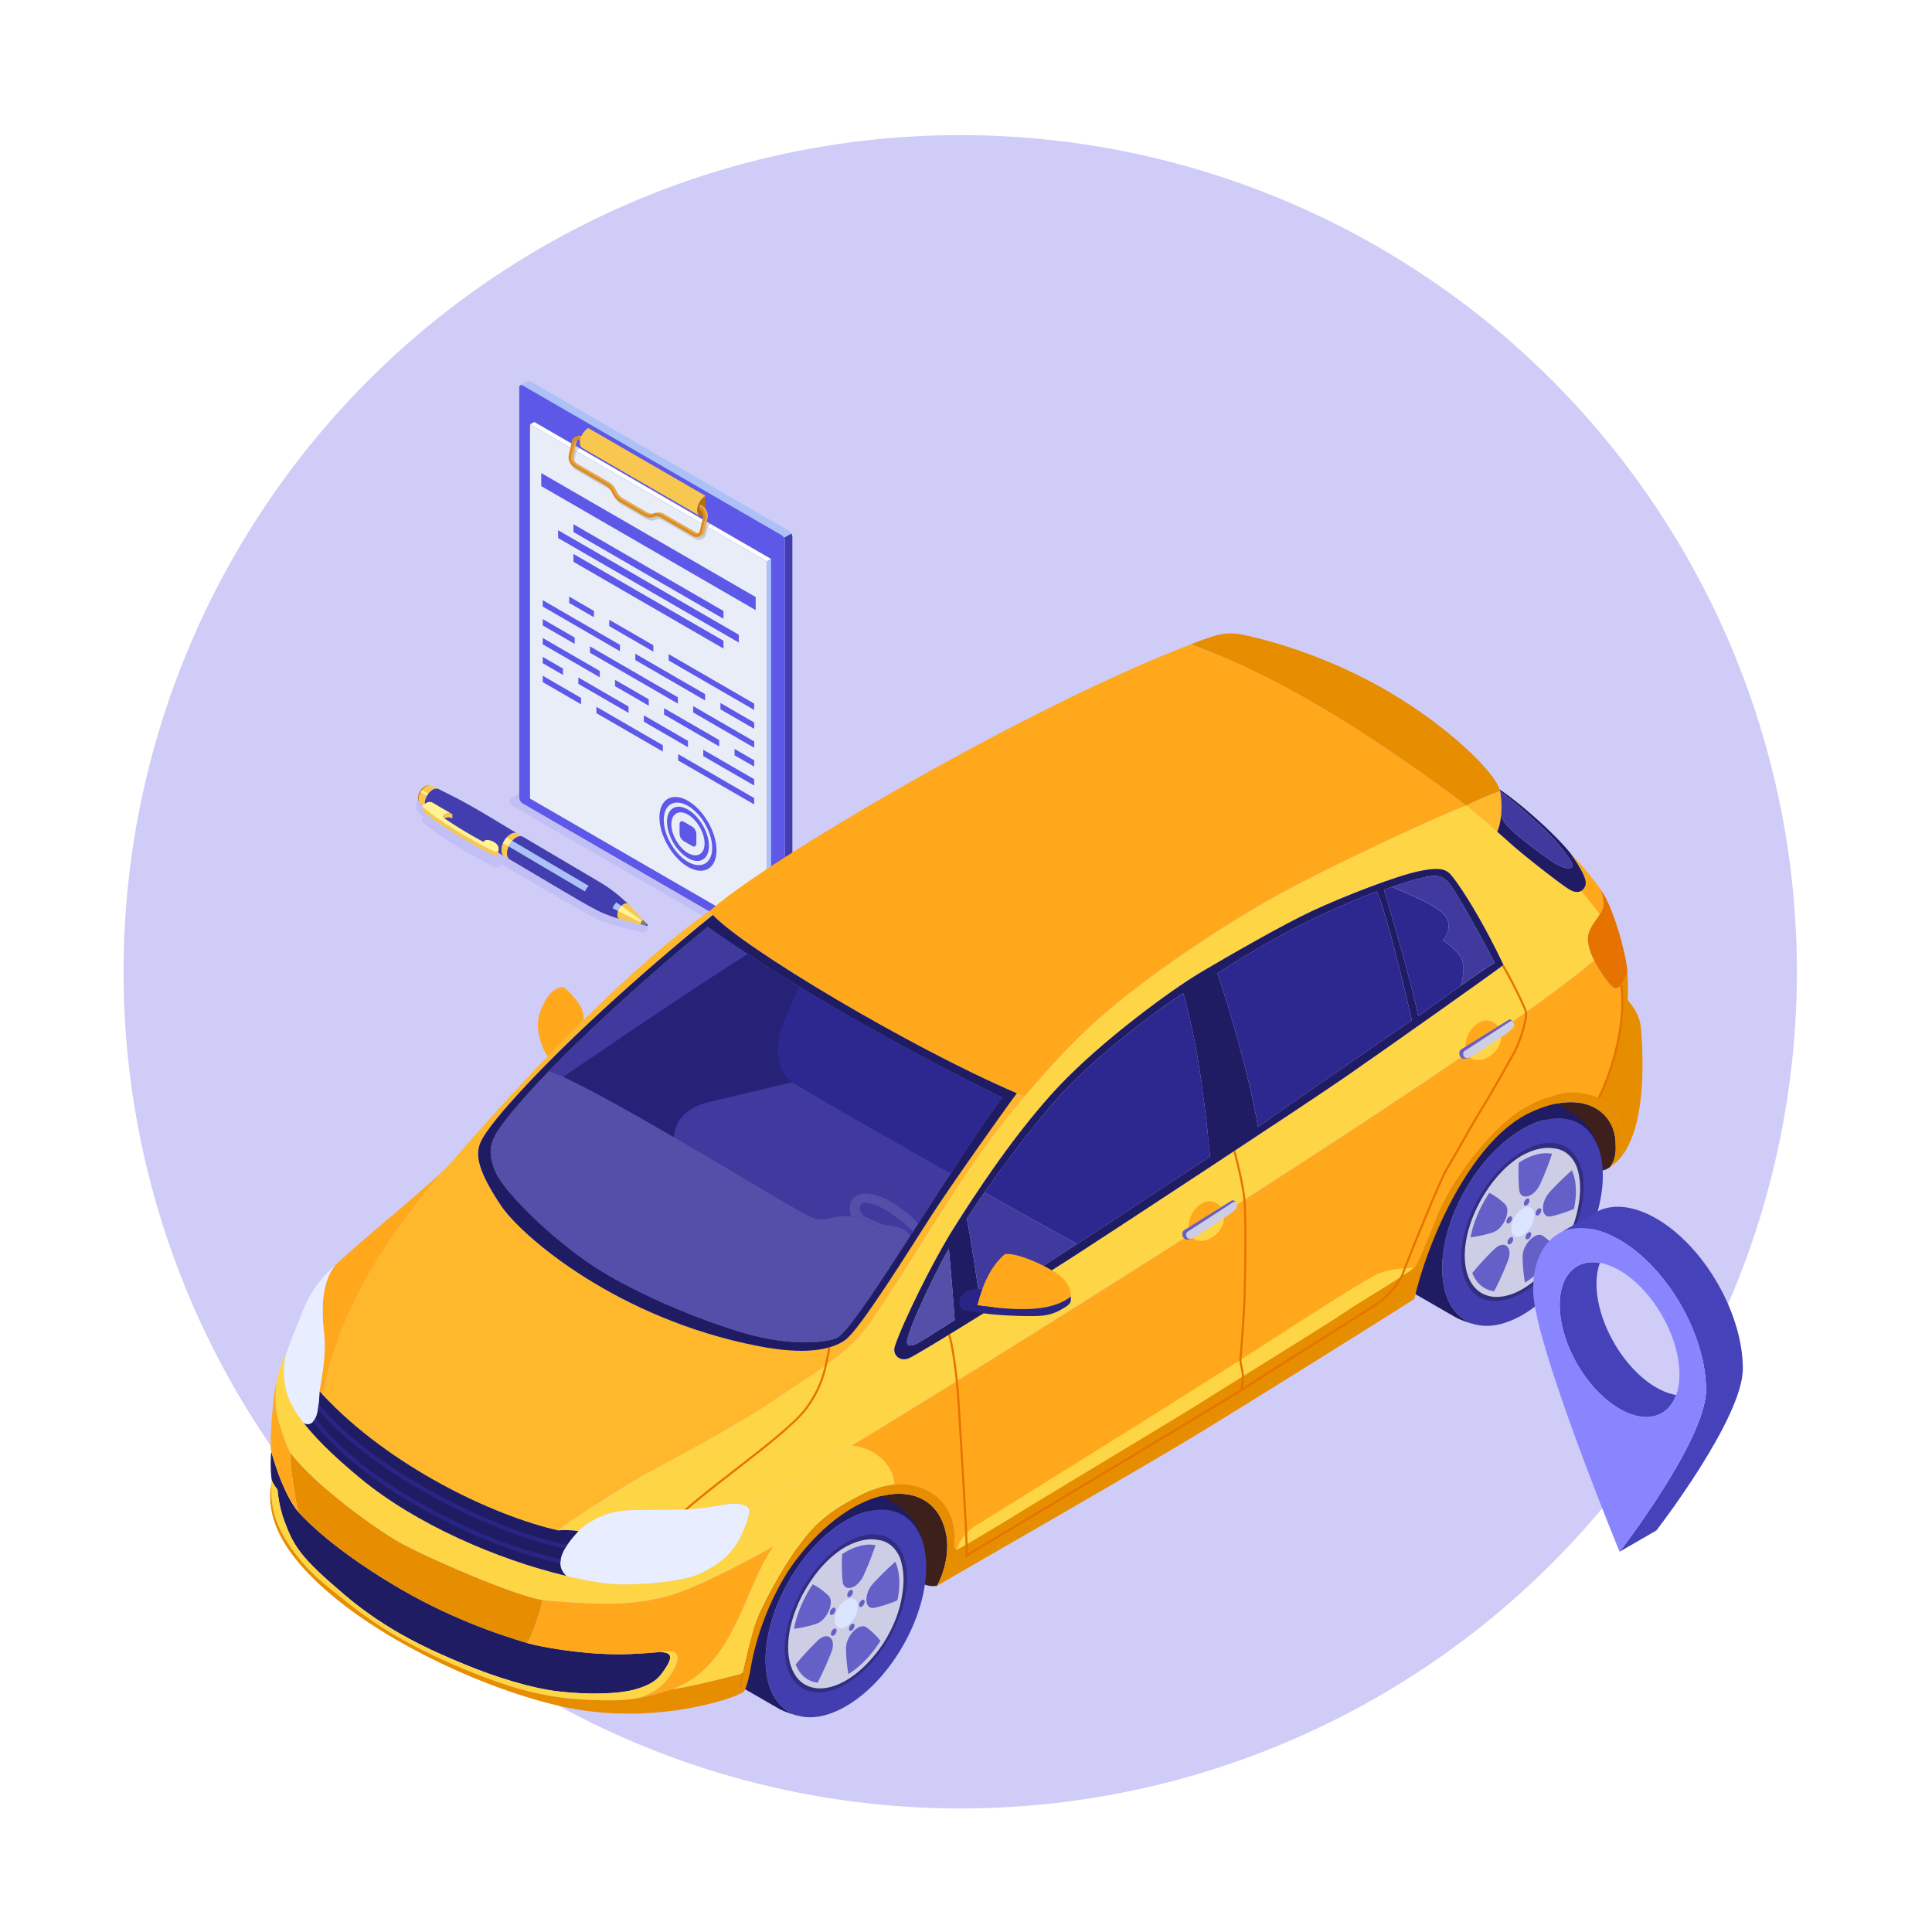 <svg width="143" height="143" viewBox="0 0 143 143" fill="none" xmlns="http://www.w3.org/2000/svg"><g id="ICON" clip-path="url(#clip0_997_16756)"><circle id="Ellipse 1" cx="71.072" cy="71.928" r="61.928" fill="#CFCCF7"/><g id="Group" filter="url(#filter0_d_997_16756)"><g id="Layer 1"><g id="Group_2"><g id="Group_3"><g id="Group_4"><path d="M47.804 51.333l-.142-.122c-.048-.103-.034-.069-1.178-1.234-1.198-1.186-2.115-1.597-8.081-5.055-3.548-2.102-3.704-2.179-5.618-3.124-.046-.022-.105-.053-.148-.07-.456-.196-.498-.222-.594-.242-.867-.207-1.595 1.067-1.011 1.705.065.08.102.094.331.278-.181.11-.167.312-.025.414.563.517 1.67 1.28 2.964 2.043.782.462 1.572.888 2.283 1.23.164.08.467.055.492-.2.349.195 2.875 1.667 3.217 1.866 4.42 2.573 4.018 2.357 6.819 3.092.045.011.09.014.139.011l.172.063c.422.15.72-.366.383-.658l-.003.003z" fill="#7974F2" id="Vector" opacity=".15"/><g id="Group_5"><g id="Group_6"><g id="Group_7"><path id="Vector_2" d="M31.734 41.7c.175-.22.464-.429.722-.301 2.019 1.01 2.152 1.07 5.839 3.296-.43-.261-1.17.525-1.181 1.211-.003.224.074.383.2.457-3.822-2.201-4.15-2.448-5.727-3.529-.255-.176-.187-.723.147-1.135z" fill="#423EAF"/><path id="Vector_3" d="M47.41 51.347c0 .085.056.122.133.082a.301.301 0 00.139-.23c0-.085-.057-.122-.134-.082a.301.301 0 00-.138.23zm.028-.017a.22.22 0 01.108-.179c.06-.031.104-.003.102.065a.22.22 0 01-.108.179c-.06.031-.105.003-.102-.065z" fill="#C77C14"/><path id="Vector_4" d="M31.833 41.135c-.323-.006-.81.485-.818.987-.003.162.025.292.11.357-.493-.391.096-1.486.708-1.341v-.003z" fill="#C77C14"/><path id="Vector_5" d="M31.553 41.2c.133-.074.254-.085.348-.045l.52.227c-.381-.165-.979.488-.99 1.07-.006.374.419.59-.309.028-.306-.236-.037-1.022.428-1.277l.003-.003z" fill="#F8C750"/><path id="Vector_6" d="M38.295 44.692l.413.244c-.43-.253-1.166.519-1.178 1.214-.003.224.071.383.198.457l-.413-.244c-.125-.074-.201-.233-.198-.457.011-.703.753-1.466 1.178-1.214z" fill="#F8C750"/><path id="Vector_7" d="M38.706 44.936l5.654 3.336c-.08-.047-.08-.047 0 0 .938.562 1.453 1.004 2.16 1.656-.146-.136-.379-.017-.523.128-.334.335-.405.882-.124.976-1.841-.613-1.365-.423-8.15-4.425-.125-.074-.201-.233-.198-.457.011-.706.756-1.464 1.178-1.214h.002z" fill="#423EAF"/><path id="Vector_8" d="M46.532 49.937l1.121 1.183c-.076-.08-.243.08-.246.227 0 .054.02.088.056.096l-1.577-.408c-.116-.031-.193-.148-.19-.326.009-.514.58-1.036.833-.77l.003-.002z" fill="#F8C750"/><path id="Vector_9" d="M47.628 51.15l.272.24c-.034-.03-.102.039-.102.098 0 .023.008.037.02.04l-.34-.125c-.026-.008-.04-.034-.04-.073 0-.108.127-.236.187-.182l.003.003z" fill="#6E6E6E"/><path id="Vector_10" d="M47.817 51.528c.094.034.153-.076.082-.139-.034-.028-.102.043-.102.1 0 .02.009.034.02.04z" fill="#4E4E4E"/></g><g id="Group_8"><path id="Vector_11" d="M31.691 41.75l-.459-.258a1.31 1.31 0 00-.084.134l.453.269c.028-.051.059-.1.093-.145h-.003z" fill="#FFF394"/><path id="Vector_12" d="M37.915 45.23l-.413-.243a1.695 1.695 0 00-.27.417l.414.244c.068-.15.162-.295.27-.417z" fill="#FFF394"/><path id="Vector_13" d="M43.57 48.567l-5.655-3.336a1.692 1.692 0 00-.269.417l5.655 3.336c.068-.15.162-.295.27-.417z" fill="#ABC1F8"/><path id="Vector_14" d="M45.996 50.053l-.376-.263a1.24 1.24 0 00-.275.428l.408.213c.054-.14.139-.275.24-.378h.003z" fill="#ABC1F8"/><path id="Vector_15" d="M46.003 50.05l1.495 1.104a.34.34 0 00-.074.113l-1.673-.828c.053-.145.141-.284.249-.392l.003.003z" fill="#FFF394"/><path id="Vector_16" d="M47.834 51.406l-.328-.224a.241.241 0 00-.054.085l.351.188a.1.1 0 01.032-.046v-.003z" fill="#8C8C8C"/></g></g><g id="Group_9"><g id="Group_10" fill="#F8C750"><path id="Vector_17" d="M31.29 42.647c0 .042.022.085.07.119.94.86 3.302 2.328 5.219 3.256.107.051.294.04.322-.08.015-.144.006-.076.009-.116.006 0-.028.398-.028.406-.029.12-.218.133-.323.08-1.92-.931-4.282-2.398-5.219-3.257-.048-.034-.07-.077-.07-.12l.02-.288z"/><path id="Vector_18" d="M32.909 43.569c-.144-.091-.144-.225 0-.31a.638.638 0 01.578.012v.309a.644.644 0 00-.58-.011h.002z"/></g><path id="Vector_19" d="M31.357 42.766c-.1-.071-.094-.173.017-.236l.232-.127a.473.473 0 01.428.01l.478.287.977.57a.639.639 0 00-.578-.01c-.153.087-.147.226 0 .323a32.207 32.207 0 002.874 1.733c.035-.114.238-.176.428-.13l.133.039c.374.133.592.383.56.63l-.008.082c-.028.12-.218.133-.322.08-1.92-.928-4.282-2.398-5.22-3.257v.006z" fill="#FFF394"/></g></g></g><g id="Group_11"><path d="M37.941 42.652l19.587 11.33c.306.176.801.176 1.104 0l.552-.32c.306-.176.306-.463 0-.639l-19.586-11.33c-.306-.175-.802-.175-1.105 0l-.552.321c-.306.176-.306.462 0 .638z" fill="#7974F2" id="Vector_20" opacity=".15"/><g id="Group_12"><path id="Vector_21" d="M58.573 22.483a.54.54 0 01.076.258v30.333c0 .082-.028.142-.076.168l-.55.314c.048-.028.077-.085.077-.167V23.056a.529.529 0 00-.077-.258l.55-.315z" fill="#423EAF"/><path id="Vector_22" d="M58.02 22.798a.535.535 0 00-.184-.196L38.694 11.534c-.07-.043-.136-.046-.184-.017l.55-.315c.047-.029.113-.023.183.017L58.385 22.29c.071.04.136.111.185.196l-.55.315v-.003z" fill="#ABC1F8"/><path id="Vector_23" d="M57.837 53.54c.144.081.26.013.26-.151V23.056c0-.08-.025-.17-.076-.258a.535.535 0 00-.184-.196L38.694 11.533c-.144-.082-.26-.014-.26.15v30.334a.52.52 0 00.076.258.535.535 0 00.184.195l19.143 11.072v-.003z" fill="#5E58E8"/></g><g id="Group_13"><path id="Vector_24" d="M39.23 14.413l.311-.182 17.534 10.142-.312.181L39.23 14.413z" fill="#fff"/><path id="Vector_25" d="M57.075 52.064l-.312.182V24.554l.312-.181v27.691z" fill="#ABC1F8"/></g><g id="Group_14"><path id="Vector_26" d="M56.763 52.246L39.23 42.108V14.413l17.533 10.141v27.692z" fill="#E9EDF8"/><g id="Group_15" fill="#5E58E8"><path id="Vector_27" d="M40.06 18.978l15.874 9.182v-.967l-15.875-9.18v.965z"/><path id="Vector_28" d="M42.444 22.379l11.106 6.422v-.578L42.444 21.8v.579z"/><path id="Vector_29" d="M42.444 24.583l11.106 6.422v-.578l-11.106-6.425v.581z"/><path id="Vector_30" d="M41.308 22.824l13.377 7.736v-.579l-13.377-7.738v.581z"/></g><g id="Group_16" fill="#5E58E8"><path id="Vector_31" d="M50.921 47.163c-1.163-.672-2.112-2.318-2.112-3.665 0-1.348.949-1.895 2.112-1.223 1.164.672 2.113 2.318 2.113 3.665 0 1.348-.949 1.895-2.113 1.223zm0-4.516c-.988-.57-1.792-.105-1.792 1.035 0 1.143.804 2.539 1.792 3.11.989.57 1.793.107 1.793-1.036s-.804-2.536-1.793-3.11z"/><path id="Vector_32" d="M50.922 46.513c-.855-.494-1.552-1.702-1.552-2.692 0-.99.697-1.393 1.552-.896.855.493 1.552 1.702 1.552 2.692 0 .99-.697 1.392-1.552.896zm0-3.217c-.677-.391-1.23-.074-1.23.712 0 .786.553 1.742 1.23 2.133.677.392 1.229.074 1.229-.712 0-.785-.552-1.741-1.23-2.133z"/><path id="Vector_33" d="M51.228 45.617l-.615-.355a.695.695 0 01-.314-.544v-.713c0-.2.141-.28.314-.181l.615.355a.695.695 0 01.314.544v.712c0 .202-.142.281-.314.182z"/></g><path id="Vector_34" d="M45.887 30.73l-5.717-3.308v.471l5.717 3.308v-.471zm2.132 4.03l-2.494-1.44v.47l2.494 1.442v-.471zm-5.213-1.145l3.718 2.15v-.47l-3.718-2.151v.47zm1.586-.953l-4.22-2.443v.471l4.22 2.44v-.471.003zm-1.858-2.474l-2.361-1.364v.47l2.361 1.365v-.47zm-.863 2.298l-1.501-.868v.47l1.5.869v-.471zm10.52 1.89l-5.168-2.99v.47l5.167 2.99v-.47zm-3.13 3.783l-4.918-2.845v.471l4.918 2.845v-.47zm4.171-.383l-4.08-2.36v.471l4.08 2.36v-.47zm-2.31.06l-3.265-1.89v.471l3.265 1.89v-.471zm-7.912-3.177l-2.837-1.643v.471l2.837 1.643v-.471zm9.044 4.306l3.767 2.178v-.47l-3.767-2.179v.47zm-8.093-10.748l-1.834-1.061v.47l1.834 1.062v-.471zm10.407 10.686l1.455.842v-.47l-1.455-.843v.47zm-4.876-7.486v.47l6.329 3.66v-.471l-6.33-3.66zm3.831 4.084l2.498 1.444v-.47l-2.498-1.445v.471zm-2.016.233l4.516 2.612v-.47l-4.516-2.613v.47zm-2.948-4.973l-3.265-1.889v.47l3.265 1.89v-.47zm-4.692.553l6.507 3.765v-.471l-6.507-3.765v.471zm6.53 7.974l5.626 3.254v-.471l-5.626-3.254v.471z" fill="#5E58E8"/></g><g id="Group_17"><path id="Vector_35" d="M52.213 19.7c-.343.2-.62.681-.62 1.076 0 .394.277.556.62.357v-1.435.003z" fill="#B56F0F"/><path d="M52.162 21.53l-.218.965c-.045.207-.244.284-.439.17l-2.356-1.361c-.238-.136-.572-.216-.781-.122-.168.073-.298.105-.488-.003l-1.806-1.044a1.15 1.15 0 01-.462-.536 1.45 1.45 0 00-.566-.667l-2.26-1.347c-.192-.11-.314-.372-.266-.576l.139-.607.243-.221-.441-.256-.218.965a.895.895 0 00.396.907l2.356 1.362c.193.11.36.306.462.536.121.287.33.528.566.667l1.807 1.044c.237.136.492.164.702.068.167-.074.374-.054.566.06l2.356 1.361c.292.17.72.006.796-.326l.124-.55.227-.23-.439-.253v-.005z" fill="#000" id="Vector_36" opacity=".15"/><g id="Group_18"><path id="Vector_37" d="M42.28 16.785l.23-1.013c.025-.114.098-.19.189-.213l.167-.045c-.093.025-.164.099-.19.212l-.23 1.013a.571.571 0 00.267.576l2.356 1.362c.238.136.445.383.566.666.1.227.267.423.462.536l1.806 1.044c.165.094.34.125.493.085l-.167.046a.653.653 0 01-.493-.085l-1.806-1.044a1.15 1.15 0 01-.462-.536 1.45 1.45 0 00-.566-.667l-2.356-1.362c-.193-.11-.314-.371-.266-.575z" fill="#E8A74D"/><path id="Vector_38" d="M48.566 20.949a.803.803 0 01.606.102l2.356 1.361a.324.324 0 00.249.043l-.167.045a.34.34 0 01-.25-.042l-2.355-1.362a.802.802 0 00-.606-.102l.167-.045z" fill="#E8A74D"/><path id="Vector_39" d="M42.098 16.68l.23-1.013c.073-.329.376-.462.668-.292l8.082 4.675-.1.198-8.033-4.646c-.193-.11-.388-.034-.436.17l-.23 1.013a.571.571 0 00.267.576l2.356 1.361c.237.136.444.383.566.667.1.227.266.422.462.536l1.806 1.044c.19.11.4.133.567.06.206-.094.464-.069.702.067l2.356 1.362c.195.114.39.037.439-.17l.229-1.013c.042-.184-.054-.403-.212-.53a.211.211 0 01-.051-.148c0-.045.008-.09.022-.139.315.182.493.59.42.922l-.23 1.013c-.074.329-.377.462-.668.292l-2.356-1.361c-.193-.111-.4-.134-.566-.06-.21.094-.465.068-.703-.068l-1.806-1.044a1.406 1.406 0 01-.567-.667 1.164 1.164 0 00-.461-.536l-2.356-1.362c-.292-.17-.473-.578-.397-.907z" fill="#DB8D1F"/><path id="Vector_40" d="M51.978 22.393l.23-1.013c.073-.329-.125-.752-.42-.922a.25.25 0 01.049-.113l.141.082c.292.17.473.579.397.908l-.23 1.012c-.042.19-.161.315-.308.352l-.167.045c.147-.04.266-.161.308-.351zm-9.174-7.123a.469.469 0 01.36.062l7.968 4.61-.057.108-8.082-4.675a.483.483 0 00-.36-.063l.168-.045.003.003z" fill="#E8A74D"/></g><path id="Vector_41" d="M43.54 14.683l8.676 5.015c-.343.198-.62.68-.62 1.075 0 .198.068.337.181.403l-8.676-5.015c-.114-.066-.181-.205-.181-.403 0-.397.277-.877.62-1.075z" fill="#F8C750"/></g></g></g><g id="Group_19"><path id="Vector_42" d="M116.163 48.833c-.62-.369-3.242-2.411-4.29-3.344a113.012 113.012 0 00-3.332-2.865c-.958.258-10.407 4.564-14.782 7.08s-9.112 5.784-12.374 8.635c-1.759 1.537-3.713 3.62-5.55 5.82a73.434 73.434 0 00-3.084 3.96c-.045.063-.09.128-.139.19-.07.1-.141.196-.21.293l-.121.173c-.244.346-.479.69-.705 1.024-2.614 3.889-6.006 9.622-7.532 11.59-1.527 1.972-4.013 3.399-6.808 5.291-2.794 1.892-8.104 4.695-9.344 5.367-1.24.672-6.083 3.725-6.55 4.23.32-.06 1.028-.02 1.476.048.767-.758 1.888-1.254 2.794-1.43.855-.164 2.95-.136 4.07-.145 1.115-.01 1.959-.06 2.842-.195.884-.137 1.66-.312 2.155-.233.298.046.552.105.68.267 6.966-3.923 53.606-32.784 62.636-40.51-.325-.645-.6-1.414-.39-2.06.155-.48.543-.936.81-1.348a22.718 22.718 0 00-1.388-1.73c-.204.11-.484.108-.858-.114l-.006.006zm-16.63 13.914c-3.183 2.204-17.5 11.59-19.986 13.199-2.486 1.608-11.599 7.338-12.295 7.6-.7.258-1.218-.293-1.011-.908.62-1.841 2.82-6.303 4.375-8.766 1.555-2.462 4.556-7.08 7.767-10.475 3.211-3.399 8.362-7.157 10.458-8.403 2.095-1.245 6.161-3.58 8.336-4.59 2.175-1.012 6.238-2.618 8.025-2.955 1.787-.338 1.993.025 2.486.675.493.65 1.994 2.905 3.599 6.3-.725.57-8.568 6.122-11.751 8.326l-.003-.003z" fill="#FED645"/><path id="Vector_43" d="M118.494 48.858c-.62-.907-1.707-2.164-2.194-2.632.911 1.322 1.203 2.003 1.027 2.371a.767.767 0 01-.308.35c.303.337.852.984 1.387 1.73.131-.204.233-.397.258-.579.076-.544-.11-.967-.176-1.24h.006z" fill="#FFA81C"/><path id="Vector_44" d="M70.052 96.68c-.498-2.99-3.166-3.875-6.221-2.446.685 1.033 3.656 5.492 4.092 5.779.492.323.92.44 1.43.363.523-.933.912-2.411.7-3.696z" fill="#3D201C"/><g id="Group_20"><g id="Group_21"><path id="Vector_45" d="M68.555 98.98c0 3.798-2.662 8.416-5.944 10.314-3.282 1.898-5.944.36-5.944-3.438s2.662-8.416 5.944-10.314c3.282-1.898 5.944-.36 5.944 3.438z" fill="#423EAF"/><path id="Vector_46" d="M60.965 98.49c-2.33 2.397-3.482 6.101-2.576 8.271.909 2.17 3.534 1.986 5.864-.411s3.483-6.102 2.577-8.272c-.909-2.17-3.534-1.985-5.864.412z" fill="#312E82"/><path id="Vector_47" d="M61.133 98.89c-2.093 2.152-3.13 5.48-2.314 7.428.816 1.949 3.175 1.785 5.267-.368 2.093-2.153 3.13-5.481 2.314-7.43-.816-1.948-3.175-1.784-5.267.37z" fill="#6460C7"/><g id="Group_22"><path id="Vector_48" d="M58.474 103.581c.235-1.143.736-2.349 1.455-3.432.674-1.05 1.52-1.93 2.432-2.522.915-.556 1.816-.789 2.572-.655.744.074 1.336.527 1.679 1.336.303.834.345 1.875.116 3.012-.195 1.11-.685 2.295-1.385 3.368-.702 1.046-1.554 1.943-2.489 2.547-.906.593-1.815.82-2.54.703-.767-.122-1.359-.601-1.693-1.409-.334-.806-.363-1.867-.147-2.945v-.003zm3.273-1.585c-.096-.017-.227.09-.289.238-.062.147-.034.281.063.298.096.017.226-.091.288-.239.063-.147.034-.28-.062-.297zm4.675-.542c.224-1.07.196-2.071-.153-2.857a20.55 20.55 0 00-1.625 1.589c-.725.783-.677 1.985.088 1.815a9.638 9.638 0 001.69-.547zm-3.627 5.46c.878-.556 1.696-1.398 2.376-2.459a4.986 4.986 0 00-1.043-1.001c-.523-.383-1.52.626-1.506 1.543.006.7.074 1.356.176 1.92l-.003-.003zM64 101.539c-.006-.131-.105-.173-.22-.099a.449.449 0 00-.196.368c.005.131.105.173.22.1a.452.452 0 00.196-.369zm-1.03 1.725c-.108.11-.162.28-.12.38.043.099.165.09.27-.02.107-.111.16-.281.118-.38-.042-.1-.164-.091-.269.02zm.002-2.585c-.11.032-.226.173-.255.321-.028.147.037.238.15.21.11-.031.227-.173.255-.321.029-.144-.037-.238-.15-.21zm-.606-.661c.074.868 1.102.602 1.56-.422.346-.763.643-1.53.875-2.227-.719-.14-1.585.085-2.466.664-.037.646-.031 1.33.031 1.985zm-.52 3.904c.09-.137.101-.295.027-.358-.073-.062-.203 0-.294.136-.09.137-.102.295-.028.358.073.062.203 0 .294-.136zm-1.329 3.625a24.13 24.13 0 001.011-2.244c.405-1.024-.266-1.594-1.017-.859a21.787 21.787 0 00-1.617 1.753c.323.814.901 1.253 1.623 1.353v-.003zm-.076-4.369c.776-.249 1.353-1.616.877-2.073a4.876 4.876 0 00-1.16-.843c-.697 1.039-1.181 2.199-1.394 3.294a8.444 8.444 0 001.677-.375v-.003z" fill="#CDCDE6"/><path id="Vector_49" d="M63.426 101.587c.173.411-.045 1.109-.487 1.563-.442.454-.937.488-1.107.076-.173-.411.045-1.112.487-1.563.441-.451.937-.488 1.107-.076z" fill="#DBE5FF"/></g></g><path id="Vector_50" d="M56.664 105.859c0-3.798 2.662-8.416 5.944-10.314 2.554-1.478 4.731-.874 5.572 1.254-.297-1.132-1.073-1.887-1.735-2.363-.411-.295-3.2-1.844-3.2-1.844l-5.443 4.346-3.205 10.776s2.77 1.6 3.064 1.765c.41.229 1.206.49 1.535.547-1.53-.36-2.53-1.838-2.53-4.167h-.002z" fill="#1F1C63"/></g><path id="Vector_51" d="M63.044 90.002c-3.633 2.216-6.369 3.85-7.685 4.59.085.108.119.261.068.49-.128.574-.496 1.61-1.04 2.372-.543.766-1.189 1.322-2.511 1.983-1.32.661-5.05.933-6.55.803-1.475-.122-4.52-.735-7.733-1.892-3.243-1.166-7.524-3.13-10.89-5.912-1.748-1.447-4.478-3.838-5.327-5.943-.45-1.115-.43-2.646-.162-3.392-.337.593-.654 1.719-.736 2.127-.04.077-.161 1.41-.014 2.28.13.78.759 2.619 1.02 3.01 1.945 2.553 6.535 5.773 8.078 6.638 1.931 1.084 8.441 3.935 10.602 4.275.13.017 1.186.119 2.585.202 2.569.13 4.406.124 6.864-.559 1.943-.545 6.017-2.672 7.674-3.657-2.192 2.919-2.783 8.808-7.507 10.607.949-.085 3.93-.823 5.213-1.169.275-1.18.584-2.576.813-3.33.408-1.342 2.059-4.377 3.282-6.031 1.223-1.654 2.194-2.627 4.95-3.969.79-.385 1.512-.576 2.16-.638-.014-1.191-1.16-2.72-3.151-2.89l-.003.005z" fill="#FED645"/><path id="Vector_52" d="M119.581 67.584c-.031-1.126-.6-2.122-1.625-2.635-1.045-.525-2.568-.548-4.477.303.963.797 4.381 3.651 4.924 4.394.258-.014.414-.014.776-.272.479-.661.414-1.336.402-1.79z" fill="#3D201C"/><g id="Group_23"><g id="Group_24"><path id="Vector_53" d="M118.636 70.01c0 3.798-2.662 8.416-5.944 10.313-3.282 1.898-5.944.36-5.944-3.438s2.662-8.416 5.944-10.314c3.282-1.897 5.944-.36 5.944 3.438z" fill="#423EAF"/><path id="Vector_54" d="M111.047 69.515c-2.33 2.397-3.483 6.102-2.577 8.272.906 2.17 3.534 1.986 5.865-.411 2.33-2.397 3.483-6.102 2.576-8.272-.908-2.17-3.533-1.986-5.864.411z" fill="#312E82"/><path id="Vector_55" d="M111.214 69.916c-2.093 2.153-3.129 5.48-2.314 7.429.816 1.949 3.175 1.784 5.267-.369 2.093-2.153 3.129-5.48 2.314-7.43-.816-1.948-3.175-1.783-5.267.37z" fill="#6460C7"/><g id="Group_25"><path id="Vector_56" d="M108.555 74.608c.235-1.144.736-2.35 1.455-3.433.674-1.05 1.521-1.929 2.433-2.522.914-.556 1.815-.788 2.571-.655.744.074 1.336.528 1.679 1.336.303.834.345 1.875.116 3.013-.195 1.109-.685 2.295-1.385 3.367-.702 1.047-1.554 1.943-2.489 2.547-.906.593-1.815.82-2.54.704-.767-.122-1.359-.602-1.693-1.41-.334-.806-.363-1.867-.147-2.945v-.002zm3.27-1.586c-.096-.017-.226.09-.289.238-.062.148-.034.281.063.298.096.017.226-.09.289-.238.062-.148.034-.281-.063-.298zm4.675-.542c.224-1.07.196-2.07-.153-2.856a20.46 20.46 0 00-1.625 1.588c-.725.783-.677 1.986.088 1.816a9.568 9.568 0 001.69-.548zm-3.627 5.46c.878-.555 1.696-1.398 2.376-2.459a5.01 5.01 0 00-1.042-1.001c-.524-.383-1.521.627-1.507 1.543.006.7.074 1.356.176 1.92l-.003-.002zm1.206-5.375c-.005-.13-.105-.173-.221-.1a.451.451 0 00-.195.37c.008.13.105.173.221.099a.449.449 0 00.195-.369zm-1.028 1.725c-.107.11-.161.28-.119.38.043.1.165.09.269-.02.108-.11.162-.28.119-.38-.042-.1-.164-.09-.269.02zm0-2.584c-.11.03-.226.173-.254.32-.029.145.036.239.15.21.11-.031.226-.173.254-.32.029-.145-.036-.239-.15-.21zm-.606-.661c.074.868 1.102.601 1.561-.42.345-.763.642-1.53.875-2.227-.72-.139-1.586.085-2.467.664-.037.647-.031 1.33.031 1.986v-.003zm-.521 3.903c.091-.136.102-.295.029-.357-.074-.063-.204 0-.295.136-.09.136-.102.295-.028.357.073.063.204 0 .294-.136zm-1.328 3.625c.354-.689.705-1.458 1.011-2.243.405-1.025-.266-1.595-1.016-.86a21.899 21.899 0 00-1.617 1.753c.323.814.9 1.254 1.622 1.353v-.003zm-.076-4.368c.776-.25 1.353-1.617.878-2.074a4.882 4.882 0 00-1.161-.842c-.697 1.038-1.181 2.198-1.394 3.293a8.457 8.457 0 001.677-.374v-.003z" fill="#CDCDE6"/><path id="Vector_57" d="M113.507 72.613c.173.412-.045 1.11-.487 1.563-.442.454-.937.488-1.107.077-.173-.412.045-1.112.487-1.563.442-.454.937-.488 1.107-.077z" fill="#DBE5FF"/></g></g><path id="Vector_58" d="M106.746 76.885c0-3.798 2.661-8.416 5.943-10.314 2.554-1.478 4.732-.874 5.573 1.254-.297-1.132-1.073-1.886-1.736-2.363-.41-.295-3.2-1.844-3.2-1.844l-5.442 4.346-3.206 10.776s2.77 1.6 3.064 1.765c.411.23 1.207.49 1.535.547-1.529-.36-2.529-1.838-2.529-4.167h-.002z" fill="#1F1C63"/></g><path id="Vector_59" d="M119.997 55.908c-.15.19-.294.258-.453.238-.311-.04-1.067-1.166-1.435-1.846-.037-.071-.077-.142-.114-.216-7.322 6.266-39.374 26.426-54.948 35.92 1.988.171 3.137 1.7 3.151 2.891 1.606-.15 2.744.508 3.297 1.027.775.727 1.189 1.841 1.152 2.826-.04.984.05 1.038.337.882.722-.394 3.65-2.153 4.686-2.8 1.037-.65 12.012-7.236 13.513-8.195 1.5-.959 9.32-5.784 10.483-6.587 1.164-.805 4.873-2.95 5.145-3.359.272-.408 1.32-3.17 2.019-4.59.699-1.42 1.923-3.307 3.786-5.25 1.863-1.946 3.494-2.45 4.562-2.8.821-.27 2.135-.26 3.157.241.804-1.614 2.084-5.22 1.665-8.376l-.003-.006z" fill="#FFA81C"/><path id="Vector_60" d="M120.062 68.534c.244-1.708-.198-3.498-1.73-4.25.804-1.614 2.084-5.219 1.665-8.376.142-.182.289-.474.459-.908.04.505.059 1.438.02 2.003.272.408.892.967.991 2.198.209 2.658.274 7.114-1.402 9.336l-.003-.003z" fill="#E68D00"/><path id="Vector_61" d="M120.062 55.817a1.27 1.27 0 01-.133.168c.456 3.676-1.39 7.996-2.041 8.927.022.011.048.022.07.034.023.011.046.025.068.037.683-1.007 2.566-5.447 2.036-9.169v.003z" fill="#E67300"/><path id="Vector_62" d="M120.062 68.534a3.48 3.48 0 01-.883.837c.478-.661.413-1.336.402-1.79-.031-1.126-.601-2.122-1.626-2.636-1.101-.553-2.729-.55-4.782.446-4.214 2.042-7.431 9.154-8.484 13.744-.991.66-11.434 7.196-15.9 9.92-4.465 2.723-16.735 9.743-19.434 11.318.524-.933.912-2.411.7-3.696-.773-4.653-6.802-4.207-11.372 2.113-1.087 1.503-2.614 4.485-3.157 7.909-.1.479-.295 1.327-.49 1.52-.051.051-.204.133-.448.236.309-1.036.858-3.768 1.215-4.933.408-1.342 2.059-4.377 3.282-6.031 1.223-1.654 2.194-2.627 4.95-3.969 2.758-1.342 4.678-.337 5.456.389.776.726 1.19 1.84 1.153 2.825-.04.985.05 1.038.337.882.722-.394 3.65-2.153 4.686-2.8 1.037-.649 12.012-7.236 13.513-8.194 1.5-.96 9.319-5.784 10.483-6.587 1.164-.806 4.873-2.95 5.145-3.359.272-.408 1.319-3.171 2.019-4.59.699-1.42 1.923-3.307 3.786-5.25 1.863-1.946 3.494-2.451 4.562-2.8.821-.27 2.135-.261 3.157.24 1.535.753 1.976 2.545 1.73 4.25v.006z" fill="#E68D00"/><path id="Vector_63" d="M49.2 106.557c-.374.547-.733 1.086-2.223 1.495-1.317.363-3.622.374-5.627.142-2.007-.233-4.632-1.038-6.977-2.009-2.341-.973-5.618-2.371-8.866-5.134-3.25-2.763-3.743-3.554-4.454-5.446-.428-1.14-.493-2.193-.518-2.346-.207-.273-.323-.454-.414-.675-.096-.469-.118-1.62-.036-2.145.354 1.33 1.11 3.44 2.005 4.48.79.856 2.667 2.722 6.832 5.264 4.154 2.533 8.065 3.829 10.104 4.428.846.252 3.825.823 6.668.831 1.21.006 2.387-.102 3.169-.164.314.017.527.054.643.164.184.176.107.511-.306 1.115z" fill="#1F1C63"/><path id="Vector_64" d="M57.285 97.42c-2.03 2.703-2.806 8.286-6.714 10.243a7.63 7.63 0 01-.793.363c-.963.312-2.438.789-4.001.82 1.045-.042 1.798-.207 2.551-.63 1.175-.661 1.756-1.983 1.795-2.295.04-.312-.008-.641-.407-.68-.14-.015-.44.008-.853.039-.781.063-1.96.168-3.168.165-2.843-.009-5.822-.579-6.65-.826.471-.927.865-2.15 1.117-3.182.102.014 1.529.156 3.301.235 2.33.085 3.962.017 6.148-.593 1.942-.544 6.017-2.672 7.674-3.656v-.003z" fill="#FFA81C"/><path id="Vector_65" d="M40.161 101.434c-.252 1.032-.643 2.255-1.133 3.177-2.038-.599-5.949-1.895-10.103-4.428-4.168-2.542-6.046-4.408-6.833-5.265l-.042-.051c-.26-1.2-.55-3.138-.567-4.343 1.946 2.553 6.536 5.773 8.08 6.638 1.93 1.083 8.44 3.934 10.601 4.275l-.003-.003z" fill="#E68D00"/><path id="Vector_66" d="M20.045 90.274c-.07-.286.11-3.761.425-5.02-.054.275-.145 1.46-.009 2.26.13.78.762 2.618 1.02 3.01.02 1.206.308 3.143.566 4.343-.909-1.126-1.648-3.191-2.002-4.59v-.003z" fill="#FFA81C"/><path id="Vector_67" d="M50.123 105.919c-.04.312-.62 1.634-1.795 2.295-1.17.658-2.342.689-4.63.612-2.283-.076-4.316-.473-6.587-1.239-2.316-.786-5.17-2.017-7.51-3.339-2.338-1.322-3.881-2.635-4.873-3.424-.988-.789-2.143-1.73-3.27-3.39-1.175-1.733-1.49-3.103-1.334-4.85.09.22.207.402.414.675.025.156.09 1.205.518 2.346.708 1.892 1.203 2.683 4.454 5.446 3.248 2.763 6.524 4.161 8.866 5.134 2.342.973 4.97 1.776 6.977 2.009 2.005.232 4.31.221 5.627-.142 1.49-.411 1.849-.948 2.223-1.495.413-.604.49-.939.305-1.115-.116-.108-.328-.144-.642-.164.413-.034.713-.054.852-.04.396.04.444.369.408.681h-.003z" fill="#FED645"/><path id="Vector_68" d="M54.99 106.855a29.45 29.45 0 01-.401 1.602c-1.575.664-6.94 2.154-12.842.883-6.32-1.359-15.962-5.889-20.009-11.134-1.316-1.705-2.05-3.594-1.614-5.625-.155 1.744.159 3.114 1.334 4.85 1.127 1.66 2.282 2.602 3.27 3.39.992.789 2.535 2.102 4.874 3.424 2.339 1.322 5.193 2.553 7.51 3.339 2.268.769 4.304 1.163 6.586 1.239 2.653.091 3.545.017 6.08-.8.948-.085 3.93-.822 5.213-1.168z" fill="#E68D00"/><path id="Vector_69" d="M75.835 64.16c1.838-2.202 3.791-4.284 5.55-5.821 3.262-2.854 8-6.122 12.374-8.635 4.375-2.516 13.824-6.82 14.782-7.08-6.038-4.51-13.275-9.381-20.4-11.929-12.012 4.576-31.307 15.908-35.62 19.735 1.515 2.164 15.048 10.289 23.314 13.73z" fill="#FFA81C"/><path id="Vector_70" d="M111.03 41.543c-.711.26-1.784.698-2.489 1.08.62.506 1.469 1.232 2.282 1.938.328-.734.396-1.946.218-2.981 0-.011-.006-.026-.009-.037h-.002z" fill="#FFB82B"/><path id="Vector_71" d="M103.758 34.792c-5.573-3.526-10.945-4.63-11.76-4.811-.816-.182-1.464-.077-1.98.05-.518.131-1.463.494-1.877.662 7.125 2.55 14.362 7.42 20.399 11.928.706-.383 1.779-.82 2.49-1.08-.247-1.155-3.113-4.12-7.272-6.752v.003z" fill="#E68D00"/><path id="Vector_72" d="M118.669 50.099c-.076.544-.835 1.205-1.067 1.926-.233.72.136 1.594.504 2.275.368.68 1.127 1.81 1.435 1.846.159.02.303-.048.453-.238.142-.181.289-.474.459-.908.06-.584-.847-4.561-1.962-6.138.065.272.252.695.175 1.24l.003-.003z" fill="#E67300"/><path id="Vector_73" d="M32.694 69.751c-3.123 3.917-7.303 8.938-8.81 16.484-.079-.085-.158-.167-.235-.252.213-1.362.51-2.854.332-4.377-.159-1.345-.272-3.597.835-4.959 1.773-1.71 5.853-4.978 7.88-6.896h-.002z" fill="#FFA81C"/><path id="Vector_74" d="M75.232 63.902c-1.113 1.549-4.89 6.89-6.323 9.114-1.606 2.49-5.281 8.428-6.369 9.18-1.087.751-3.03 1.089-6.393.44-10.444-2.017-17.56-8.142-19.08-10.425-1.555-2.335-1.903-3.58-1.555-4.534.348-.953 2.078-2.879 2.93-3.812 5.055-5.523 12.43-11.642 14.324-13.145a3.149 3.149 0 01-.247-.295C44.183 56.283 33.66 68.75 33.493 68.94c-.2.227-.473.5-.798.805-3.124 3.918-7.303 8.939-8.81 16.484 4.899 5.263 12.556 8.945 17.452 10.045.467-.505 5.306-3.557 6.55-4.23 1.243-.672 6.55-3.474 9.344-5.366 2.795-1.892 5.281-3.32 6.807-5.29 1.527-1.972 4.919-7.702 7.533-11.592a69.354 69.354 0 014.261-5.642 47.25 47.25 0 01-.603-.255l.003.003z" fill="#FFB82B"/><path id="Vector_75" d="M55.424 95.085c-.127.573-.496 1.609-1.04 2.372-.543.766-1.189 1.322-2.511 1.983-1.337.669-5.258 1.001-7.263.723a29.32 29.32 0 01-2.693-.522c-1.053-.982-.009-2.318.895-3.313.767-.758 1.888-1.254 2.794-1.43 1.445-.278 4.534.026 6.913-.34.883-.137 1.659-.312 2.154-.233.496.077.875.184.748.757l.003.003z" fill="#E8EEFF"/><path id="Vector_76" d="M41.917 99.641c-5.134-1.22-11.148-3.838-15.217-7.202-1.357-1.124-3.044-2.604-4.208-4.1.965.39 1.107-1.103 1.158-2.357.076.085.156.17.235.253 4.899 5.262 12.555 8.944 17.451 10.045.32-.06 1.028-.02 1.476.048-.906.995-1.948 2.332-.895 3.313z" fill="#1F1C63"/><path id="Vector_77" d="M23.981 81.606c.182 1.523-.116 3.015-.33 4.377-.055 1.253-.196 2.745-1.159 2.357-.66-.848-1.005-1.515-1.164-1.952-.39-1.03-.39-2.53-.119-3.285.252-.655 1.062-2.814 1.464-3.682.402-.868 1.243-2.037 2.14-2.774-1.106 1.362-.993 3.617-.834 4.959h.002z" fill="#E8EEFF"/><path id="Vector_78" d="M23.344 87.951a.991.991 0 01-.179.275c1.725 2.176 4.205 4.213 7.377 6.056 4.638 2.698 8.393 3.895 10.933 4.423 0-.102.008-.207.028-.312-2.514-.528-6.224-1.716-10.805-4.38-3.18-1.85-5.652-3.89-7.354-6.065v.003zm.243-1.064a5.96 5.96 0 01-.06.417c2.736 3.274 7.193 5.832 9.68 7.098 3.208 1.63 6.501 2.845 8.62 3.2.056-.097.115-.19.18-.284-4.332-.656-14.243-5.242-18.42-10.428v-.003z" fill="#292585"/><path id="Vector_79" d="M52.768 50.723c-1.895 1.503-9.269 7.619-14.323 13.145-.855.933-2.583 2.86-2.93 3.812-.35.953 0 2.199 1.554 4.533 1.518 2.284 8.636 8.408 19.08 10.425 3.364.65 5.306.312 6.393-.44 1.088-.751 4.763-6.691 6.369-9.179 1.433-2.221 5.213-7.566 6.351-9.1-7.957-3.415-20.181-10.726-22.492-13.19l-.002-.006zM68.57 72.61c-2.531 3.897-5.728 9.031-6.674 9.443-.584.252-3.126.66-6.68-.35-3.554-1.012-8.523-3.13-11.474-5.114-2.95-1.983-6.425-5.33-7.088-6.904-.66-1.575-.33-2.372.796-3.813 3.392-4.334 10.667-10.796 14.931-14.257 6.057 4.298 14.56 9.083 21.804 12.623-1.13 1.413-3.661 5.362-5.618 8.371h.003z" fill="#1F1C63"/><path id="Vector_80" d="M52.385 51.616c-4.261 3.458-11.539 9.92-14.931 14.257-1.127 1.439-1.456 2.236-.796 3.813.66 1.574 4.134 4.921 7.088 6.904 2.953 1.983 7.92 4.105 11.474 5.115 3.553 1.013 6.096.604 6.68.349.945-.412 4.142-5.546 6.674-9.444 1.957-3.012 4.488-6.958 5.618-8.37-7.24-3.54-15.747-8.326-21.804-12.624h-.003z" fill="#292585"/><path id="Vector_81" d="M61.472 82.7c-.053.018-.11.035-.167.049l-.062.329c-.23 1.248-.467 2.541-1.64 4.13-.818 1.11-3.123 2.896-5.352 4.627-1.364 1.058-2.661 2.065-3.601 2.899.085-.003.167-.009.249-.011.92-.803 2.155-1.762 3.449-2.766 2.237-1.736 4.55-3.532 5.38-4.658 1.195-1.62 1.436-2.928 1.668-4.196l.076-.405v.003z" fill="#E67300"/><path id="Vector_82" d="M43.168 58.529c.07-.411-.037-.763-.258-1.138-.252-.428-.911-1.148-1.163-1.285-.252-.136-.72.137-1.011.429-.292.292-.836 1.256-.912 2.037-.074.726.161 1.815.714 2.62.835-.867 1.718-1.764 2.63-2.666v.003z" fill="#FFA81C"/><path id="Vector_83" d="M107.685 48.121c-.493-.65-.699-1.013-2.486-.675-1.787.337-5.85 1.946-8.025 2.956-2.175 1.012-6.238 3.344-8.337 4.59-2.095 1.245-7.249 5.003-10.457 8.402-3.211 3.398-6.212 8.013-7.767 10.476-1.555 2.462-3.755 6.924-4.375 8.765-.207.615.311 1.166 1.01.908.7-.259 9.813-5.991 12.296-7.6 2.486-1.608 16.8-10.995 19.986-13.199 3.183-2.204 11.026-7.753 11.751-8.326-1.605-3.398-3.106-5.653-3.599-6.3l.003.003zM68.002 82.377c-.595.349-.92.23-.86-.12.215-1.293 2.415-5.698 3.086-6.836.136 1.387.331 3.793.439 5.296-.57.338-1.917 1.22-2.668 1.66h.003zm4.556-2.755c-.195-1.71-.7-4.901-.99-6.419.466-.817 3.805-5.603 6.523-8.714 2.719-3.112 7.462-6.684 9.48-7.969.777 2.568 1.45 6.355 1.994 12.073-.892.585-11.57 7.722-17.007 11.03zM93.11 66.403c-.594-3.656-2.276-9.31-3.001-11.358 4.038-2.618 7.43-4.382 11.78-6.067.467.83 1.656 5.341 2.613 9.542-.855.545-9.656 6.664-11.389 7.883h-.002zm9.322-17.53c1.425-.57 2.356-.803 3.081-.96.725-.155 1.294-.155 1.812.546.519.7 2.045 3.37 3.314 5.81-.983.544-4.48 3.11-5.669 3.942-.414-2.153-2.175-8.246-2.538-9.335v-.003z" fill="#1F1C63"/><g id="Group_26"><g id="Group_27"><path id="Vector_84" d="M90.177 72.154c-.943-.786-2.245.49-2.197 1.648.008.218.045.385.099.516l2.452-1.552c-.074-.244-.2-.485-.354-.612z" fill="#FFA81C"/><path id="Vector_85" d="M88.079 74.318a.803.803 0 00.47.462c.733.307 2.067-.547 2.044-1.642a1.37 1.37 0 00-.062-.369l-2.452 1.552v-.003z" fill="#FED645"/></g><g id="Group_28"><path id="Vector_86" d="M87.886 74.176c-.141.093-.127.44.11.516.227.071.717-.28 1.085-.525 2.246-1.478 2.467-1.653 2.475-1.858.009-.195-.085-.388-.232-.36l-3.438 2.227z" fill="#CDCDE6"/><path id="Vector_87" d="M87.997 74.692c-.235-.073-.252-.42-.11-.516l3.437-2.227c.068-.014.125.02.164.08-.06-.111-.164-.213-.3-.18l-3.54 2.202c-.283.224-.096.7.21.7.161 0 .354-.059.538-.155-.153.074-.303.122-.4.093v.003z" fill="#6460C7"/></g></g><g id="Group_29"><g id="Group_30"><path id="Vector_88" d="M110.678 58.773c-.943-.786-2.245.49-2.197 1.648.008.218.045.386.099.516l2.452-1.551c-.073-.245-.201-.486-.354-.613z" fill="#FFA81C"/><path id="Vector_89" d="M108.583 60.937a.801.801 0 00.47.462c.733.307 2.067-.547 2.044-1.642a1.37 1.37 0 00-.062-.369l-2.452 1.552v-.003z" fill="#FED645"/></g><g id="Group_31"><path id="Vector_90" d="M108.388 60.795c-.142.094-.128.44.11.517.227.07.716-.281 1.085-.525 2.245-1.478 2.466-1.654 2.474-1.858.009-.196-.085-.389-.232-.36l-3.437 2.226z" fill="#CDCDE6"/><path id="Vector_91" d="M108.498 61.312c-.235-.074-.252-.42-.111-.516l3.438-2.227c.068-.014.125.02.164.08-.059-.111-.164-.214-.3-.18l-3.54 2.202c-.283.224-.096.7.21.7.161 0 .354-.06.538-.156-.153.074-.303.122-.399.094v.003z" fill="#6460C7"/></g></g><path id="Vector_92" d="M70.978 97.627c.722-.395 3.65-2.153 4.687-2.8 1.036-.65 12.012-7.236 13.512-8.195 1.501-.959 9.32-5.784 10.483-6.587 1.056-.729 4.197-2.556 4.981-3.2-.929.017-1.869.11-2.69.463-.951.408-6.484 3.988-8.464 5.27-6.136 3.977-19.776 12.41-21.26 13.344a3.356 3.356 0 00-1.424 1.773.435.435 0 00.175-.065v-.003z" fill="#FED645"/><path id="Vector_93" d="M113.017 57.88c-.102-.443-1.342-2.91-1.758-3.512l.025.054a2.267 2.267 0 01-.116.088c.43.658 1.606 2.995 1.699 3.404.093.408-.377 2.096-.923 3.069-.827 1.475-1.912 3.387-2.379 4.119-.308.482-.974 1.65-1.56 2.683a87.624 87.624 0 01-1.017 1.765c-.478.785-3.058 7.157-3.191 7.616-.144.496-1.028 1.631-1.603 2.06-.3.224-2.86 1.843-5.337 3.406a576.72 576.72 0 00-4.868 3.095c.011-.127.028-.235.042-.335.026-.184.049-.343.043-.555a3.884 3.884 0 00-.096-.613c-.051-.239-.102-.488-.088-.644.034-.372.252-3.041.3-4.44.043-1.197.142-6.118-.02-7.503-.121-1.04-.51-2.658-.742-3.492-.045.032-.09.06-.135.091.232.837.608 2.426.724 3.418.15 1.288.074 5.872.02 7.48-.05 1.465-.28 4.219-.3 4.432-.017.178.037.428.09.689.043.207.088.42.094.584.006.202-.017.355-.042.53-.02.131-.04.276-.054.466-.926.596-18.188 10.96-20.204 12.155.011-.303-.006-.751-.017-1.095-.006-.17-.011-.317-.011-.397 0-.267-.524-9.25-.62-10.49-.085-1.09-.369-3.43-.655-4.27-.045.03-.09.058-.136.083.267.817.547 3.064.635 4.198.099 1.237.62 10.212.62 10.476 0 .082.005.233.011.403.014.4.034.95.009 1.223l-.014.15.13-.077c1.251-.731 19.892-11.925 20.37-12.254.768-.508 2.92-1.867 4.999-3.18 2.477-1.569 5.043-3.188 5.346-3.415.552-.412 1.492-1.569 1.659-2.142.133-.457 2.702-6.8 3.177-7.58.196-.323.598-1.026 1.02-1.77.586-1.03 1.249-2.198 1.554-2.678.47-.734 1.555-2.649 2.385-4.127.532-.947 1.05-2.7.94-3.18l-.006.011z" fill="#E67300"/><g id="Group_32"><path id="Vector_94" d="M116.299 46.226c-1.181-1.492-3.797-3.792-5.298-4.79a.679.679 0 01.028.107c0 .011.006.025.009.037 1.376.998 3.636 3.097 4.134 3.702.416.499 1.376 1.622 1.215 1.866-.122.184-.583.156-1.203-.196-.621-.349-2.625-1.892-3.129-2.346-.609-.547-.824-.885-.952-1.236-.045.454-.139.868-.283 1.194.365.318.725.635 1.051.928 1.047.933 3.669 2.975 4.289 3.344.621.369.992.136 1.164-.233.176-.368-.116-1.05-1.028-2.371l.003-.006z" fill="#1F1C63"/><path id="Vector_95" d="M115.175 45.281c-.501-.604-2.761-2.703-4.134-3.69a6.81 6.81 0 01.065 1.778c.128.355.343.69.952 1.237.504.454 2.509 1.994 3.129 2.346.62.35 1.081.377 1.203.196.162-.244-.801-1.365-1.215-1.867z" fill="#403A9E"/></g><g id="Group_33"><path id="Vector_96" d="M52.386 51.616c-3.188 2.59-8.067 6.859-11.743 10.66.292.102.646.252 1.05.437 3.775-2.573 9.456-6.442 13.647-9.086a98.161 98.161 0 01-2.957-2.011h.003z" fill="#403A9E"/><g id="Group_34" fill="#2D288F"><path id="Vector_97" d="M59.182 56.047c-.501.783-.915 2.025-1.22 2.709-.338.752-.867 3.03.518 4.224.38.326 6.144 3.63 11.884 6.87 1.51-2.32 3.024-4.607 3.826-5.614-4.808-2.348-10.172-5.248-15.008-8.19z"/><path id="Vector_98" d="M87.572 56.523c-2.019 1.285-6.762 4.857-9.48 7.969-1.81 2.07-3.894 4.882-5.222 6.774a810.524 810.524 0 006.85 3.812c4.664-3.03 9.274-6.107 9.846-6.482-.544-5.718-1.218-9.505-1.994-12.073z"/></g><g id="Group_35" fill="#403A9E"><path id="Vector_99" d="M71.567 73.203c.292 1.518.796 4.706.992 6.42 1.945-1.183 4.561-2.857 7.16-4.545a882.84 882.84 0 01-6.849-3.812c-.668.95-1.147 1.668-1.303 1.94v-.003z"/><path id="Vector_100" d="M58.646 63.099a1360.38 1360.38 0 00-5.561 1.319c-.728.176-2.937.462-3.237 2.726 1.728 1.004 3.251 1.912 4.132 2.43 2.639 1.555 5.859 3.538 6.442 3.654.583.117 1.455-.243 2.076-.232 1.223.02 2.222.329 4.185 2.541.642-.992 1.285-1.997 1.891-2.927l1.79-2.757C65.04 66.849 59.7 63.79 58.646 63.102v-.003z"/></g><g id="Group_36" fill="#544FA8"><g id="Group_37"><path id="Vector_101" d="M36.659 69.683c.66 1.574 4.134 4.921 7.088 6.904 2.95 1.983 7.92 4.105 11.474 5.115 3.553 1.013 6.096.604 6.68.349.719-.312 2.74-3.359 4.782-6.516-1.965-2.21-2.965-2.522-4.185-2.542-.62-.008-1.495.35-2.076.233-.583-.117-3.803-2.1-6.442-3.654-2.58-1.52-10.65-6.357-13.334-7.302-1.235 1.28-2.336 2.505-3.188 3.595-1.127 1.438-1.456 2.235-.796 3.812l-.003.006z"/><path id="Vector_102" d="M70.228 75.421c-.671 1.138-2.871 5.543-3.086 6.837-.06.349.266.468.86.119.75-.44 2.096-1.322 2.668-1.66a257.77 257.77 0 00-.44-5.296h-.002z"/></g><path id="Vector_103" d="M65.825 72.738c.43.275 1.309.964 1.753 1.41l.374-.58c-.422-.498-1.39-1.296-2.15-1.701-.826-.44-1.823-.712-2.469-.338-.546.318-.464 1.09-.34 1.492 1.023.11 1.997.605 3.693 2.51.232-.357.465-.717.694-1.074a6.415 6.415 0 00-.204-.236c-.323-.363-1.243-.519-1.475-.519-.232 0-.736-.221-1.008-.337-.272-.117-.776-.338-.867-.466-.09-.13-.334-.513-.09-.766.373-.388 1.591.273 2.095.596l-.006.009z"/></g><path id="Vector_104" d="M55.34 53.627c-4.192 2.647-9.872 6.516-13.647 9.086 2.048.936 5.37 2.814 8.153 4.434.303-2.264 2.509-2.55 3.237-2.727.682-.164 4.346-1.035 5.56-1.319a1.619 1.619 0 01-.166-.119c-1.385-1.194-.852-3.472-.518-4.224.305-.683.719-1.926 1.22-2.709-1.5-.913-3.843-2.422-3.843-2.422h.003z" fill="#262278"/><path id="Vector_105" d="M108.125 53.86c-.221-.434-1.113-1.14-1.345-1.271.133-.082 1.022-1.217-.167-2.15-.714-.559-2.09-1.158-3.588-1.793-.187.07-.382.145-.592.227.363 1.09 2.124 7.182 2.537 9.336.637-.446 1.937-1.388 3.158-2.25.223-.817.289-1.529 0-2.1h-.003zM90.11 55.046c.725 2.048 2.407 7.701 3.001 11.358 1.736-1.22 10.537-7.339 11.389-7.883-.957-4.202-2.149-8.715-2.613-9.543-4.35 1.685-7.74 3.45-11.78 6.068h.003z" fill="#2D288F"/><path id="Vector_106" d="M108.119 55.962c1.059-.752 2.061-1.444 2.52-1.697-1.269-2.436-2.795-5.108-3.313-5.81-.374-.504-.773-.643-1.24-.626l-.623.09a17.12 17.12 0 00-2.438.721c1.497.636 2.874 1.234 3.587 1.793 1.19.933.3 2.07.167 2.15.233.13 1.125.837 1.345 1.271.289.57.224 1.282 0 2.1 0 0-.005.002-.005.005v.003z" fill="#403A9E"/></g><g id="Group_38"><path id="Vector_107" d="M72.326 79.617c.493-1.816 1.107-2.962 2.019-3.761.105-.091.66-.066 1.566.258.906.323 2.395 1.05 2.848 1.583.453.53.504.947.504 1.256-1.721 1.387-4.995.894-6.937.661v.003z" fill="#FFA81C"/><path id="Vector_108" d="M79.263 78.956c-1.721 1.387-4.995.894-6.937.66.113-.416.232-.793.36-1.145a1.56 1.56 0 00-.788-.034c-.504.11-.795.5-.866.74-.06.202-.066.545.232.777.207.015 1.138.222 2.135.324.997.105 2.965.181 3.726.105.765-.077 1.283-.35 1.748-.65.467-.298.387-.493.387-.777h.003z" fill="#292585"/></g></g><g id="Group_39"><g id="Group_40"><path id="Vector_109" d="M122.6 85.705c-2.447-1.416-4.432-4.857-4.432-7.688 0-.592.091-1.106.252-1.543-1.73-.303-2.973.877-2.973 3.115 0 2.831 1.982 6.272 4.432 7.687 1.934 1.118 3.576.63 4.179-1.02a4.441 4.441 0 01-1.455-.554l-.003.003z" fill="#4642BA"/><path id="Vector_110" d="M119.876 74.77c-1.767-1.022-3.367-1.118-4.525-.449l2.724-1.574c1.158-.67 2.758-.573 4.525.448 3.534 2.045 6.399 7.015 6.399 11.103 0 3.716-6.399 11.982-6.399 11.982l-2.724 1.574s6.399-8.266 6.399-11.982c0-4.088-2.865-9.06-6.399-11.103z" fill="#4642BA"/><path id="Vector_111" d="M119.876 74.77c-3.534-2.046-6.4-.386-6.4 3.701 0 3.844 6.4 19.386 6.4 19.386s6.399-8.266 6.399-11.982c0-4.088-2.865-9.06-6.399-11.103v-.003zm0 12.51c-2.447-1.416-4.432-4.857-4.432-7.688 0-2.831 1.985-3.977 4.432-2.562 2.446 1.416 4.431 4.857 4.431 7.688 0 2.83-1.985 3.977-4.431 2.561z" fill="#8985FF"/></g></g></g></g></g></g><defs><clipPath id="clip0_997_16756"><path fill="#fff" d="M0 0h143v143H0z"/></clipPath><filter id="filter0_d_997_16756" x="-3.402" y="4.784" width="155.801" height="145.723" filterUnits="userSpaceOnUse" color-interpolation-filters="sRGB"><feFlood flood-opacity="0" result="BackgroundImageFix"/><feColorMatrix in="SourceAlpha" values="0 0 0 0 0 0 0 0 0 0 0 0 0 0 0 0 0 0 127 0" result="hardAlpha"/><feOffset dy="17"/><feGaussianBlur stdDeviation="11.7"/><feComposite in2="hardAlpha" operator="out"/><feColorMatrix values="0 0 0 0 0 0 0 0 0 0 0 0 0 0 0 0 0 0 0.33 0"/><feBlend in2="BackgroundImageFix" result="effect1_dropShadow_997_16756"/><feBlend in="SourceGraphic" in2="effect1_dropShadow_997_16756" result="shape"/></filter></defs></svg>